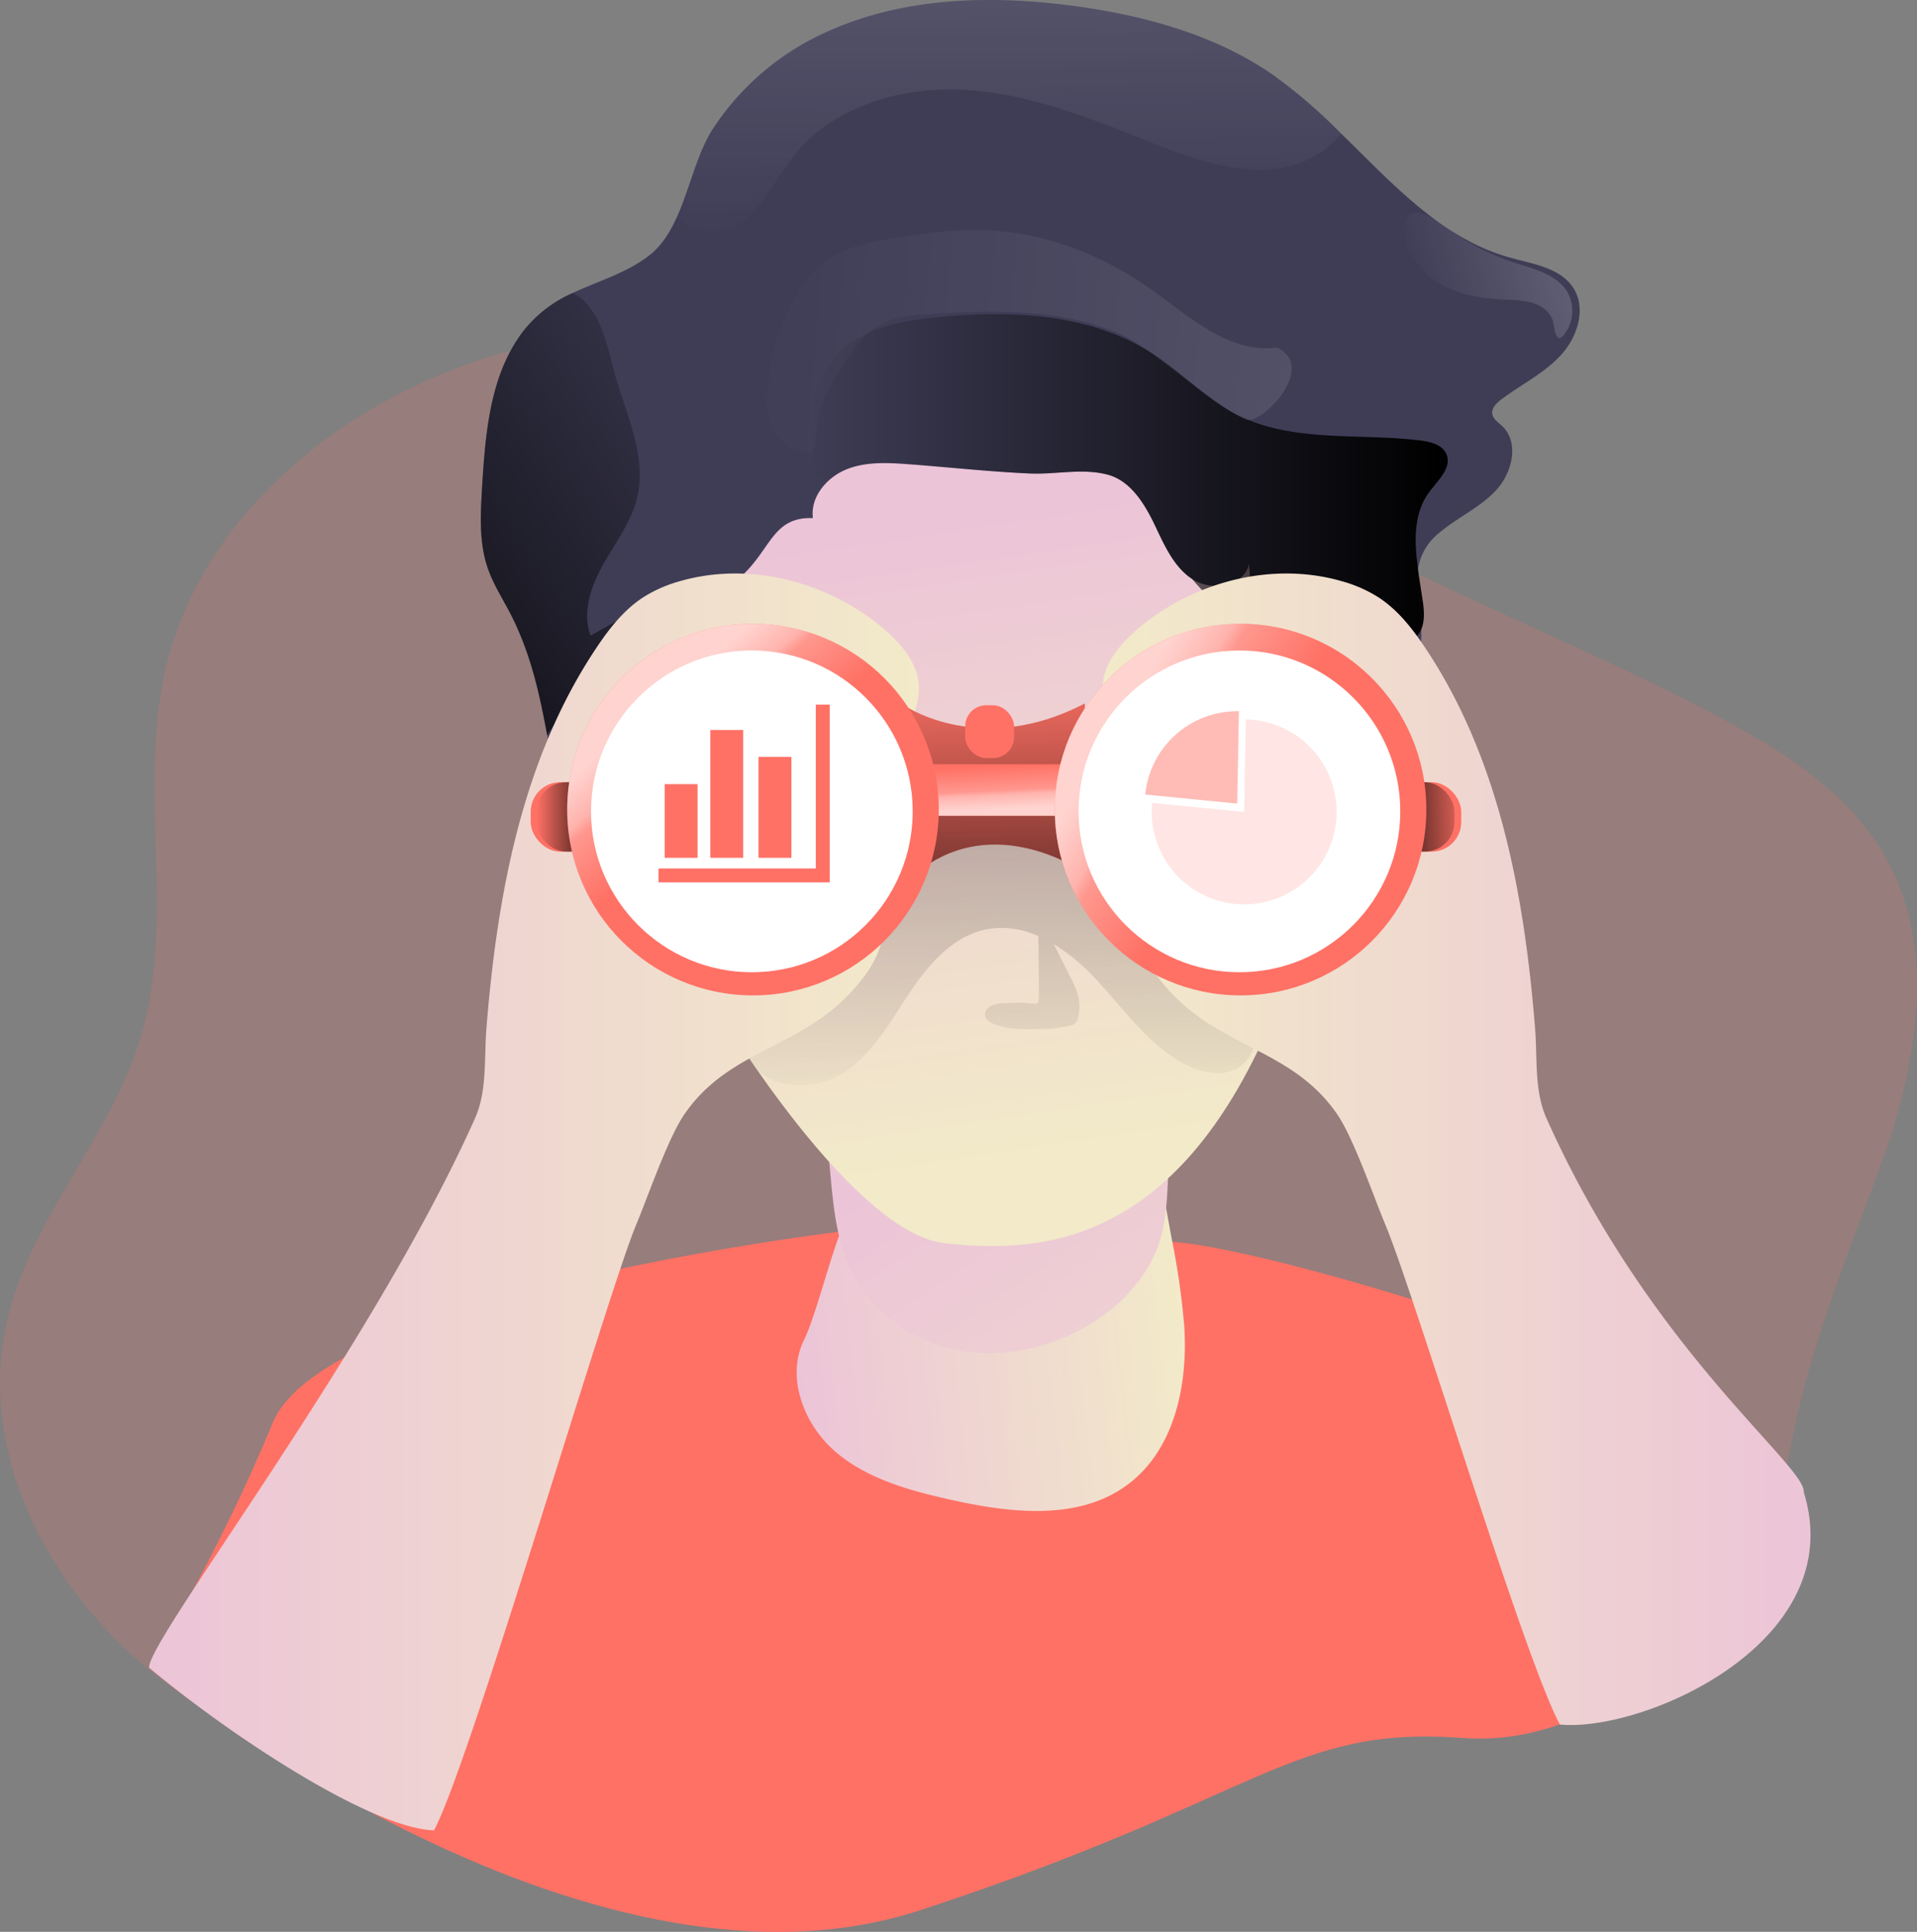 <?xml version="1.0" encoding="UTF-8"?> <svg xmlns="http://www.w3.org/2000/svg" xmlns:xlink="http://www.w3.org/1999/xlink" id="Layer_1" data-name="Layer 1" width="567.43" height="571.7" viewBox="0 0 567.43 571.7"><rect x="0" y="0" width="567.43" height="571.7" fill="#808080" stroke="none"/> <defs> <linearGradient id="linear-gradient" x1="232.39" y1="453.74" x2="348.21" y2="453.74" gradientTransform="translate(-42.81 -35.54) rotate(-6.35)" gradientUnits="userSpaceOnUse"> <stop offset="0" stop-color="#ecc4d7"></stop> <stop offset="0.42" stop-color="#efd4d1"></stop> <stop offset="1" stop-color="#f2eac9"></stop> </linearGradient> <linearGradient id="linear-gradient-2" x1="289.69" y1="337.18" x2="429.19" y2="541.51" gradientTransform="matrix(1, 0, 0, 1, 0, 0)" xlink:href="#linear-gradient"></linearGradient> <linearGradient id="linear-gradient-3" x1="294.94" y1="158.22" x2="322.72" y2="344.9" gradientTransform="matrix(1, 0, 0, 1, 0, 0)" xlink:href="#linear-gradient"></linearGradient> <linearGradient id="linear-gradient-4" x1="301.83" y1="337.53" x2="312.21" y2="-76.74" gradientUnits="userSpaceOnUse"> <stop offset="0" stop-opacity="0"></stop> <stop offset="0.99"></stop> </linearGradient> <linearGradient id="linear-gradient-5" x1="240.62" y1="108.84" x2="74.78" y2="221.71" xlink:href="#linear-gradient-4"></linearGradient> <linearGradient id="linear-gradient-6" x1="244.06" y1="146.56" x2="433.53" y2="146.56" xlink:href="#linear-gradient-4"></linearGradient> <linearGradient id="linear-gradient-7" x1="49.16" y1="360.38" x2="277" y2="360.38" gradientTransform="matrix(1, 0, 0, 1, 0, 0)" xlink:href="#linear-gradient"></linearGradient> <linearGradient id="linear-gradient-8" x1="158.83" y1="241.75" x2="178.8" y2="241.75" xlink:href="#linear-gradient-4"></linearGradient> <linearGradient id="linear-gradient-9" x1="-1130.94" y1="344.8" x2="-921.41" y2="344.8" gradientTransform="matrix(-1, 0, 0, 1, -590.01, 0)" xlink:href="#linear-gradient"></linearGradient> <linearGradient id="linear-gradient-10" x1="435.65" y1="241.3" x2="407.92" y2="242.12" xlink:href="#linear-gradient-4"></linearGradient> <linearGradient id="linear-gradient-11" x1="299.66" y1="202.87" x2="301.98" y2="320.57" xlink:href="#linear-gradient-4"></linearGradient> <linearGradient id="linear-gradient-12" x1="295.63" y1="226.53" x2="296.21" y2="239.26" gradientUnits="userSpaceOnUse"> <stop offset="0.02" stop-color="#fff" stop-opacity="0"></stop> <stop offset="0.58" stop-color="#fff" stop-opacity="0.39"></stop> <stop offset="0.68" stop-color="#fff" stop-opacity="0.68"></stop> <stop offset="1" stop-color="#fff"></stop> </linearGradient> <linearGradient id="linear-gradient-13" x1="217.76" y1="233.66" x2="195.38" y2="207.81" xlink:href="#linear-gradient-12"></linearGradient> <linearGradient id="linear-gradient-14" x1="365.55" y1="238.58" x2="329.66" y2="216.97" xlink:href="#linear-gradient-12"></linearGradient> <linearGradient id="linear-gradient-15" x1="303.93" y1="81.59" x2="301.33" y2="-233.59" xlink:href="#linear-gradient-12"></linearGradient> <linearGradient id="linear-gradient-16" x1="421.14" y1="92.9" x2="543.28" y2="58.75" xlink:href="#linear-gradient-12"></linearGradient> <linearGradient id="linear-gradient-17" x1="209.56" y1="100.28" x2="974.97" y2="168" xlink:href="#linear-gradient-12"></linearGradient> </defs> <title>Analyze Market</title> <g> <path d="M560.86,351.85c11.21-30.19,18.14-65.42,2.32-93.47C552.43,239.32,533,227,513.62,216.72c-55.47-29.42-117.19-48.92-165.23-89.35-7.86-6.62-15.44-13.85-24.76-18.18-9.88-4.6-21-5.59-31.87-6.48-47-3.81-95.24-6.63-140.35,7.05s-87,47.32-97.49,93.27c-8.07,35.49,3.16,73.66-7.26,108.53C38,340.47,15.36,363.78,7.71,393-5.1,441.79,29.53,493.33,74.85,515.54s98.2,21.59,148.5,17.51c25.29-2.06,50.62-4.89,75.14-11.4,22-5.82,43.41-14.62,66.08-16.07,35.37-2.26,74.59,12.77,104.24-6.64,10.35-6.76,18.05-17.08,28.63-23.46,21.9-13.21,32.79-16.78,37.59-42.43C540.38,404.45,550.77,379,560.86,351.85Z" transform="translate(-5.02 -4.67)" fill="#ff7165" opacity="0.18" style="isolation: isolate"></path> <path d="M254,369.09S101.46,387.39,85.7,425.82s-36.53,72.39-36.53,72.39S176.57,603,277.54,569.93,387,515.2,438,519s93.42-52.84,93.42-76.43-157.72-72-183.13-70.46S254,369.09,254,369.09Z" transform="translate(-5.02 -4.67)" fill="#ff7165"></path> <path d="M257.57,367.63c0,5.4-1.46-3.49-3.62,1.46-2.88,6.58-7.7,25.6-10.89,32-5.49,11-.18,25.05,9.16,33.11s21.71,11.48,33.74,14.19c17.79,4,38.12,6.53,52.77-4.32,14-10.36,18-29.73,16.82-47.09a221.85,221.85,0,0,0-3.69-25.63L341.52,315a6.34,6.34,0,0,0-1-2.73c-1.13-1.47-3.24-1.64-5.09-1.67-19.35-.22-50.6.36-67.52,11.17C252.12,331.87,257.51,349.3,257.57,367.63Z" transform="translate(-5.02 -4.67)" fill="url(#linear-gradient)"></path> <path d="M256.62,380.07c5.71,12.35,17.87,21.22,31.19,24s27.54-.2,39.25-7.13c9.58-5.67,17.82-14.26,21.2-24.87,1.89-6,2.2-12.3,2.5-18.55l.85-17.93c-5.43,7.87-15.29,11.45-24.76,12.78-23.85,3.36-44.61-5.3-66.92-11.86-10.48-3.08-10.28,3.32-9.44,12.19C251.48,359.19,252.14,370.38,256.62,380.07Z" transform="translate(-5.02 -4.67)" fill="url(#linear-gradient-2)"></path> <path d="M218.65,305.39s38.79,64.16,65.89,67.17,67.9,1.89,96.75-65.6,34-157.28-12-173.27C369.3,133.69,143.8,73.48,218.65,305.39Z" transform="translate(-5.02 -4.67)" fill="url(#linear-gradient-3)"></path> <path d="M377.91,308c-.82,4.3-1.85,9-5.2,11.78-4.61,3.88-11.7,2.62-17-.2-10.85-5.73-18.05-16.35-26.45-25.3a59,59,0,0,0-12.32-10.2l4.88,9.71a27.11,27.11,0,0,1,2.3,5.54,13.61,13.61,0,0,1,0,6.56,3.09,3.09,0,0,1-.57,1.34,3.31,3.31,0,0,1-1.66.91,32.54,32.54,0,0,1-8.11,1c-4.81.19-9.75.36-14.26-1.31-1.35-.5-2.83-1.41-2.95-2.85-.17-2,2.35-3.12,4.37-3.39,2.72,0,5.31-.34,8-.08,3.7.35,3.56.65,3.58-3.21,0-5.52-.08-11-.13-16.58a25.62,25.62,0,0,0-15.28-2.05C287,281.65,279.66,290.28,274,298.86s-10.92,18-19.66,23.49c-9.71,6.07-26.91,4.84-28.52-8.59-1.71-14.29,6.61-31.92,14.6-43.2a82.1,82.1,0,0,1,44-31.19c6.29-1.81,12.92-2.85,19.41-2,7.18.94,13.86,4.13,20.39,7.27l34.23,16.44c5.86,2.82,11.94,5.8,16,10.88C382.18,281.71,380.24,295.75,377.91,308Z" transform="translate(-5.02 -4.67)" fill="url(#linear-gradient-4)"></path> <path d="M446.71,127c.17,1.63,1.77,2.65,3,3.79,5.09,4.88,2.94,13.83-1.88,19s-11.56,8.09-16.93,12.68a16.86,16.86,0,0,0-6.14,10.44c-.94,5.67.71,11.75.94,18.13a32.26,32.26,0,0,1-.24,5.36,94.63,94.63,0,0,1-16.62,42.28c-2.63,3.61-6.12,7.27-10.58,7.47-7.2.32-11.31-8-13.25-14.94a293.31,293.31,0,0,1-8.66-43.13q-1.05-8.25-1.61-16.54c-1.42,6.67-11.08,8.28-16.77,4.53-.32-.21-.63-.43-.94-.67-5.07-3.85-7.69-10.19-10.49-16-3-6.15-7.13-12.58-13.74-14.29-7.5-1.93-15.11,0-22.74-.31-11.77-.5-23.57-1.8-35.31-2.69-6.37-.48-13-.94-18.92,1.36a17.79,17.79,0,0,0-5.63,3.52c-3.12,2.89-5.1,6.85-4.56,11-11.92-.41-12.34,9.16-21.17,17.18s-24.57,15.45-17.7,25.2c7.14,10.16,1.73,16.85,1.07,28.85-1.1,19.93-7.22,39.2-13.29,58.23-9.2-13.17-18.57-26.7-22.71-42.21-2.09-7.8-3.42-15.47-4.85-23-2.25-12-4.73-23.81-10.72-35.62-2.36-4.65-5.27-9-6.94-14-2.5-7.38-2.09-15.38-1.65-23.15,1-16.59,2.32-34.36,12.67-47.37a38,38,0,0,1,14.14-10.69c7.57-3.59,15.67-5.77,22.62-11.08,3.72-2.85,6.28-7,8.33-11.57,3.77-8.44,5.88-18.57,10.44-25.74a78.53,78.53,0,0,1,33.63-28.83c22.82-10.43,49-11.08,73.87-7.69,20.58,2.82,41.22,8.47,58.32,20.25A157.5,157.5,0,0,1,402,44.2c15.34,14.95,29.74,31.08,50,36.71,6.83,1.9,14.84,3,18.7,8.94,4,6.16,1.21,14.7-3.8,20.07s-11.81,8.65-17.67,13.08C448,124,446.54,125.35,446.71,127Z" transform="translate(-5.02 -4.67)" fill="#3f3d56"></path> <path d="M183.63,171.62c-3.64,6.45-6.36,14.21-3.81,21.17,3.47-2,7-3.9,10.43-5.85L167,222.22c-2.25-12-4.73-23.81-10.72-35.62-2.36-4.65-5.27-9-6.94-14-2.5-7.38-2.09-15.38-1.65-23.15,1-16.59,2.32-34.36,12.67-47.37a38,38,0,0,1,14.14-10.69,13.19,13.19,0,0,1,4.06,3c5.41,5.9,6.74,15.32,8.94,22.68,3.35,11.13,8.91,23,6.13,34.82C191.91,159.08,187.26,165.17,183.63,171.62Z" transform="translate(-5.02 -4.67)" fill="url(#linear-gradient-5)"></path> <path d="M428.17,150.15c-4.79,6.38-4.54,14.56-3.45,22.76.45,3.38,1,6.76,1.49,10,.36,2.71.55,5.67-.55,8.11a8.24,8.24,0,0,1-.75,1.28c-3.45,4.71-10.72,3.24-16.21,1.3-13.47-4.79-23.37-3.53-32.39-5.54-6.25-1.41-12.08-4.37-18.38-12a2.74,2.74,0,0,0-.94-.67c-5.07-3.85-7.69-10.19-10.49-16-3-6.15-7.13-12.58-13.74-14.29-7.5-1.93-15.11,0-22.74-.31-11.77-.5-23.57-1.8-35.31-2.69-6.37-.48-13-.94-18.92,1.36a17.79,17.79,0,0,0-5.63,3.52c-2.56-.58-4.48-2.41-5.42-6.47-2.33-10.22,1.49-24.42,8.93-31.7S272,99.6,282.35,98.58c22-2.2,45.58-1.21,64.07,10.88C354.9,115,362,122.66,371,127.3c16.41,8.45,36.06,5.49,54.38,7.71,3.09.37,6.69,1.29,7.84,4.19C434.74,143.13,430.71,146.77,428.17,150.15Z" transform="translate(-5.02 -4.67)" fill="url(#linear-gradient-6)"></path> <path d="M275.66,202c-2.14-4.82-6-8.71-10-12.05-16.31-13.3-39-19.11-59.24-13.33a40.41,40.41,0,0,0-11.11,4.88c-5.58,3.66-9.81,9-13.54,14.57C159.58,229,152.17,269.51,149,309c-.71,8.94.26,18.46-3.39,26.64C115,404.21,48.37,490.38,49.17,498.21c23.91,20,65.47,47.44,84.3,48.13,10.56-19.41,51.32-158.91,59.88-179.28,3.37-8,9.35-25.56,14.29-32.7,13.27-19.2,34.05-19.25,49.72-36.53,3.95-4.35,7.44-9.33,8.76-15.05,1.12-4.87.6-9.94.36-14.93a132.83,132.83,0,0,1,3.17-35.94C271.92,221.92,280.21,212.28,275.66,202Z" transform="translate(-5.02 -4.67)" fill="url(#linear-gradient-7)"></path> <rect x="157.09" y="231.48" width="19.97" height="20.55" rx="8.74" fill="#ff7165"></rect> <rect x="158.83" y="231.48" width="19.97" height="20.55" rx="8.74" fill="url(#linear-gradient-8)"></rect> <path d="M332.74,202c2.14-4.82,6-8.71,10.05-12.05,16.3-13.3,39-19.11,59.23-13.33a40.48,40.48,0,0,1,11.12,4.88c5.58,3.66,9.8,9,13.53,14.57C448.83,229,456.24,269.51,459.4,309c.71,8.94-.27,18.46,3.39,26.64,30.59,68.55,76.95,102.82,76.15,110.65,13.73,44.25-47.34,71.09-72.19,68.73-10.56-19.41-43.13-127.61-51.7-148-3.36-8-9.35-25.56-14.29-32.7-13.26-19.2-34-19.25-49.72-36.53-3.94-4.35-7.43-9.33-8.75-15.05-1.13-4.87-.61-9.94-.37-14.93a133.22,133.22,0,0,0-3.16-35.94C336.48,221.92,328.2,212.28,332.74,202Z" transform="translate(-5.02 -4.67)" fill="url(#linear-gradient-9)"></path> <rect x="412.55" y="231.48" width="19.97" height="20.55" rx="8.74" fill="#ff7165"></rect> <rect x="410.53" y="231.48" width="19.97" height="20.55" rx="8.74" fill="url(#linear-gradient-10)"></rect> <path d="M273.63,214s22.38,14.66,52.48-1.16V263s-26.63-18.91-49.78,0Z" transform="translate(-5.02 -4.67)" fill="#ff7165"></path> <path d="M273.63,214s22.38,14.66,52.48-1.16V263s-26.63-18.91-49.78,0Z" transform="translate(-5.02 -4.67)" fill="url(#linear-gradient-11)"></path> <rect x="272.09" y="226.17" width="47.75" height="15.24" fill="#ff7165"></rect> <rect x="272.09" y="226.17" width="47.75" height="15.24" opacity="0.69" fill="url(#linear-gradient-12)" style="isolation: isolate"></rect> <circle cx="222.88" cy="239.58" r="54.99" fill="#ff7165"></circle> <circle cx="222.88" cy="239.58" r="54.99" opacity="0.69" fill="url(#linear-gradient-13)" style="isolation: isolate"></circle> <circle cx="222.55" cy="240.11" r="47.61" fill="#fff"></circle> <circle cx="367.21" cy="239.58" r="54.99" fill="#ff7165"></circle> <circle cx="367.21" cy="239.58" r="54.99" opacity="0.69" fill="url(#linear-gradient-14)" style="isolation: isolate"></circle> <circle cx="366.87" cy="240.11" r="47.61" fill="#fff"></circle> <rect x="285.69" y="208.71" width="14.47" height="15.63" rx="6.23" fill="#ff7165"></rect> <polygon points="245.59 261.12 194.91 261.12 194.91 257.01 241.47 257.01 241.47 208.52 245.59 208.52 245.59 261.12" fill="#ff7165"></polygon> <rect x="196.74" y="232.06" width="9.74" height="21.8" fill="#ff7165"></rect> <rect x="210.25" y="216.03" width="9.74" height="37.83" fill="#ff7165"></rect> <rect x="224.52" y="223.98" width="9.74" height="29.88" fill="#ff7165"></rect> <path d="M373.78,217.58A27.36,27.36,0,1,1,345.93,245c0-.93.05-1.84.14-2.74l27.22,2.69Z" transform="translate(-5.02 -4.67)" fill="#ff7165" opacity="0.18" style="isolation: isolate"></path> <path d="M371.19,215.14a4.87,4.87,0,0,1,.54,0l-.49,27.34L344,239.81A27.37,27.37,0,0,1,371.19,215.14Z" transform="translate(-5.02 -4.67)" fill="#ff7165" opacity="0.47" style="isolation: isolate"></path> <path d="M402,44.2a31,31,0,0,1-5.42,5.12c-14.18,10.31-33.92,4.26-50.19-2.25-17.89-7.17-36.12-14.56-55.35-15.77s-40,4.87-51.65,20.23c-6.61,8.71-11.94,21.18-22.85,21.78a15.07,15.07,0,0,1-11.18-4.55c3.77-8.44,5.88-18.57,10.44-25.74a78.53,78.53,0,0,1,33.63-28.83c22.82-10.43,49-11.08,73.87-7.69,20.58,2.82,41.22,8.47,58.32,20.25A157.5,157.5,0,0,1,402,44.2Z" transform="translate(-5.02 -4.67)" opacity="0.69" fill="url(#linear-gradient-15)" style="isolation: isolate"></path> <path d="M429.81,87.75c6.12,4.12,13.75,5.3,21.12,5.64a29.68,29.68,0,0,1,8,1c2.56.85,5,2.67,5.73,5.25.46,1.54.34,3.29,1.27,4.6a1.06,1.06,0,0,0,.61.47,1.17,1.17,0,0,0,1-.5,11.31,11.31,0,0,0,1.22-13.44c-3.24-5-9.75-6.52-15.45-8.36A69,69,0,0,1,433.17,72c-3.57-2.68-11.76-8.29-12.28-.27C420.48,78.07,424.77,84.37,429.81,87.75Z" transform="translate(-5.02 -4.67)" opacity="0.69" fill="url(#linear-gradient-16)" style="isolation: isolate"></path> <path d="M237.08,99.6c2.65-6,5.61-12.17,10.63-16.43,6-5.07,14.08-6.75,21.82-8,8.88-1.49,17.87-2.71,26.88-2.39C313.93,73.36,331,79.9,345.3,90c11.63,8.25,23.63,19.49,37.76,17.53,12.13,6-4.83,23.13-9.29,21.3-9.15-3.76-27.83-21.19-36.89-25.17-17.8-7.82-38-7.3-57.44-6-4.61.3-9.36.68-13.46,2.82s-7.21,5.91-9.89,9.74c-3.88,5.55-7.34,11.67-8.92,18.31-1.22,5.09.92,11.88-5.77,9.6C226.27,133,232.85,109.24,237.08,99.6Z" transform="translate(-5.02 -4.67)" opacity="0.69" fill="url(#linear-gradient-17)" style="isolation: isolate"></path> </g> </svg> 